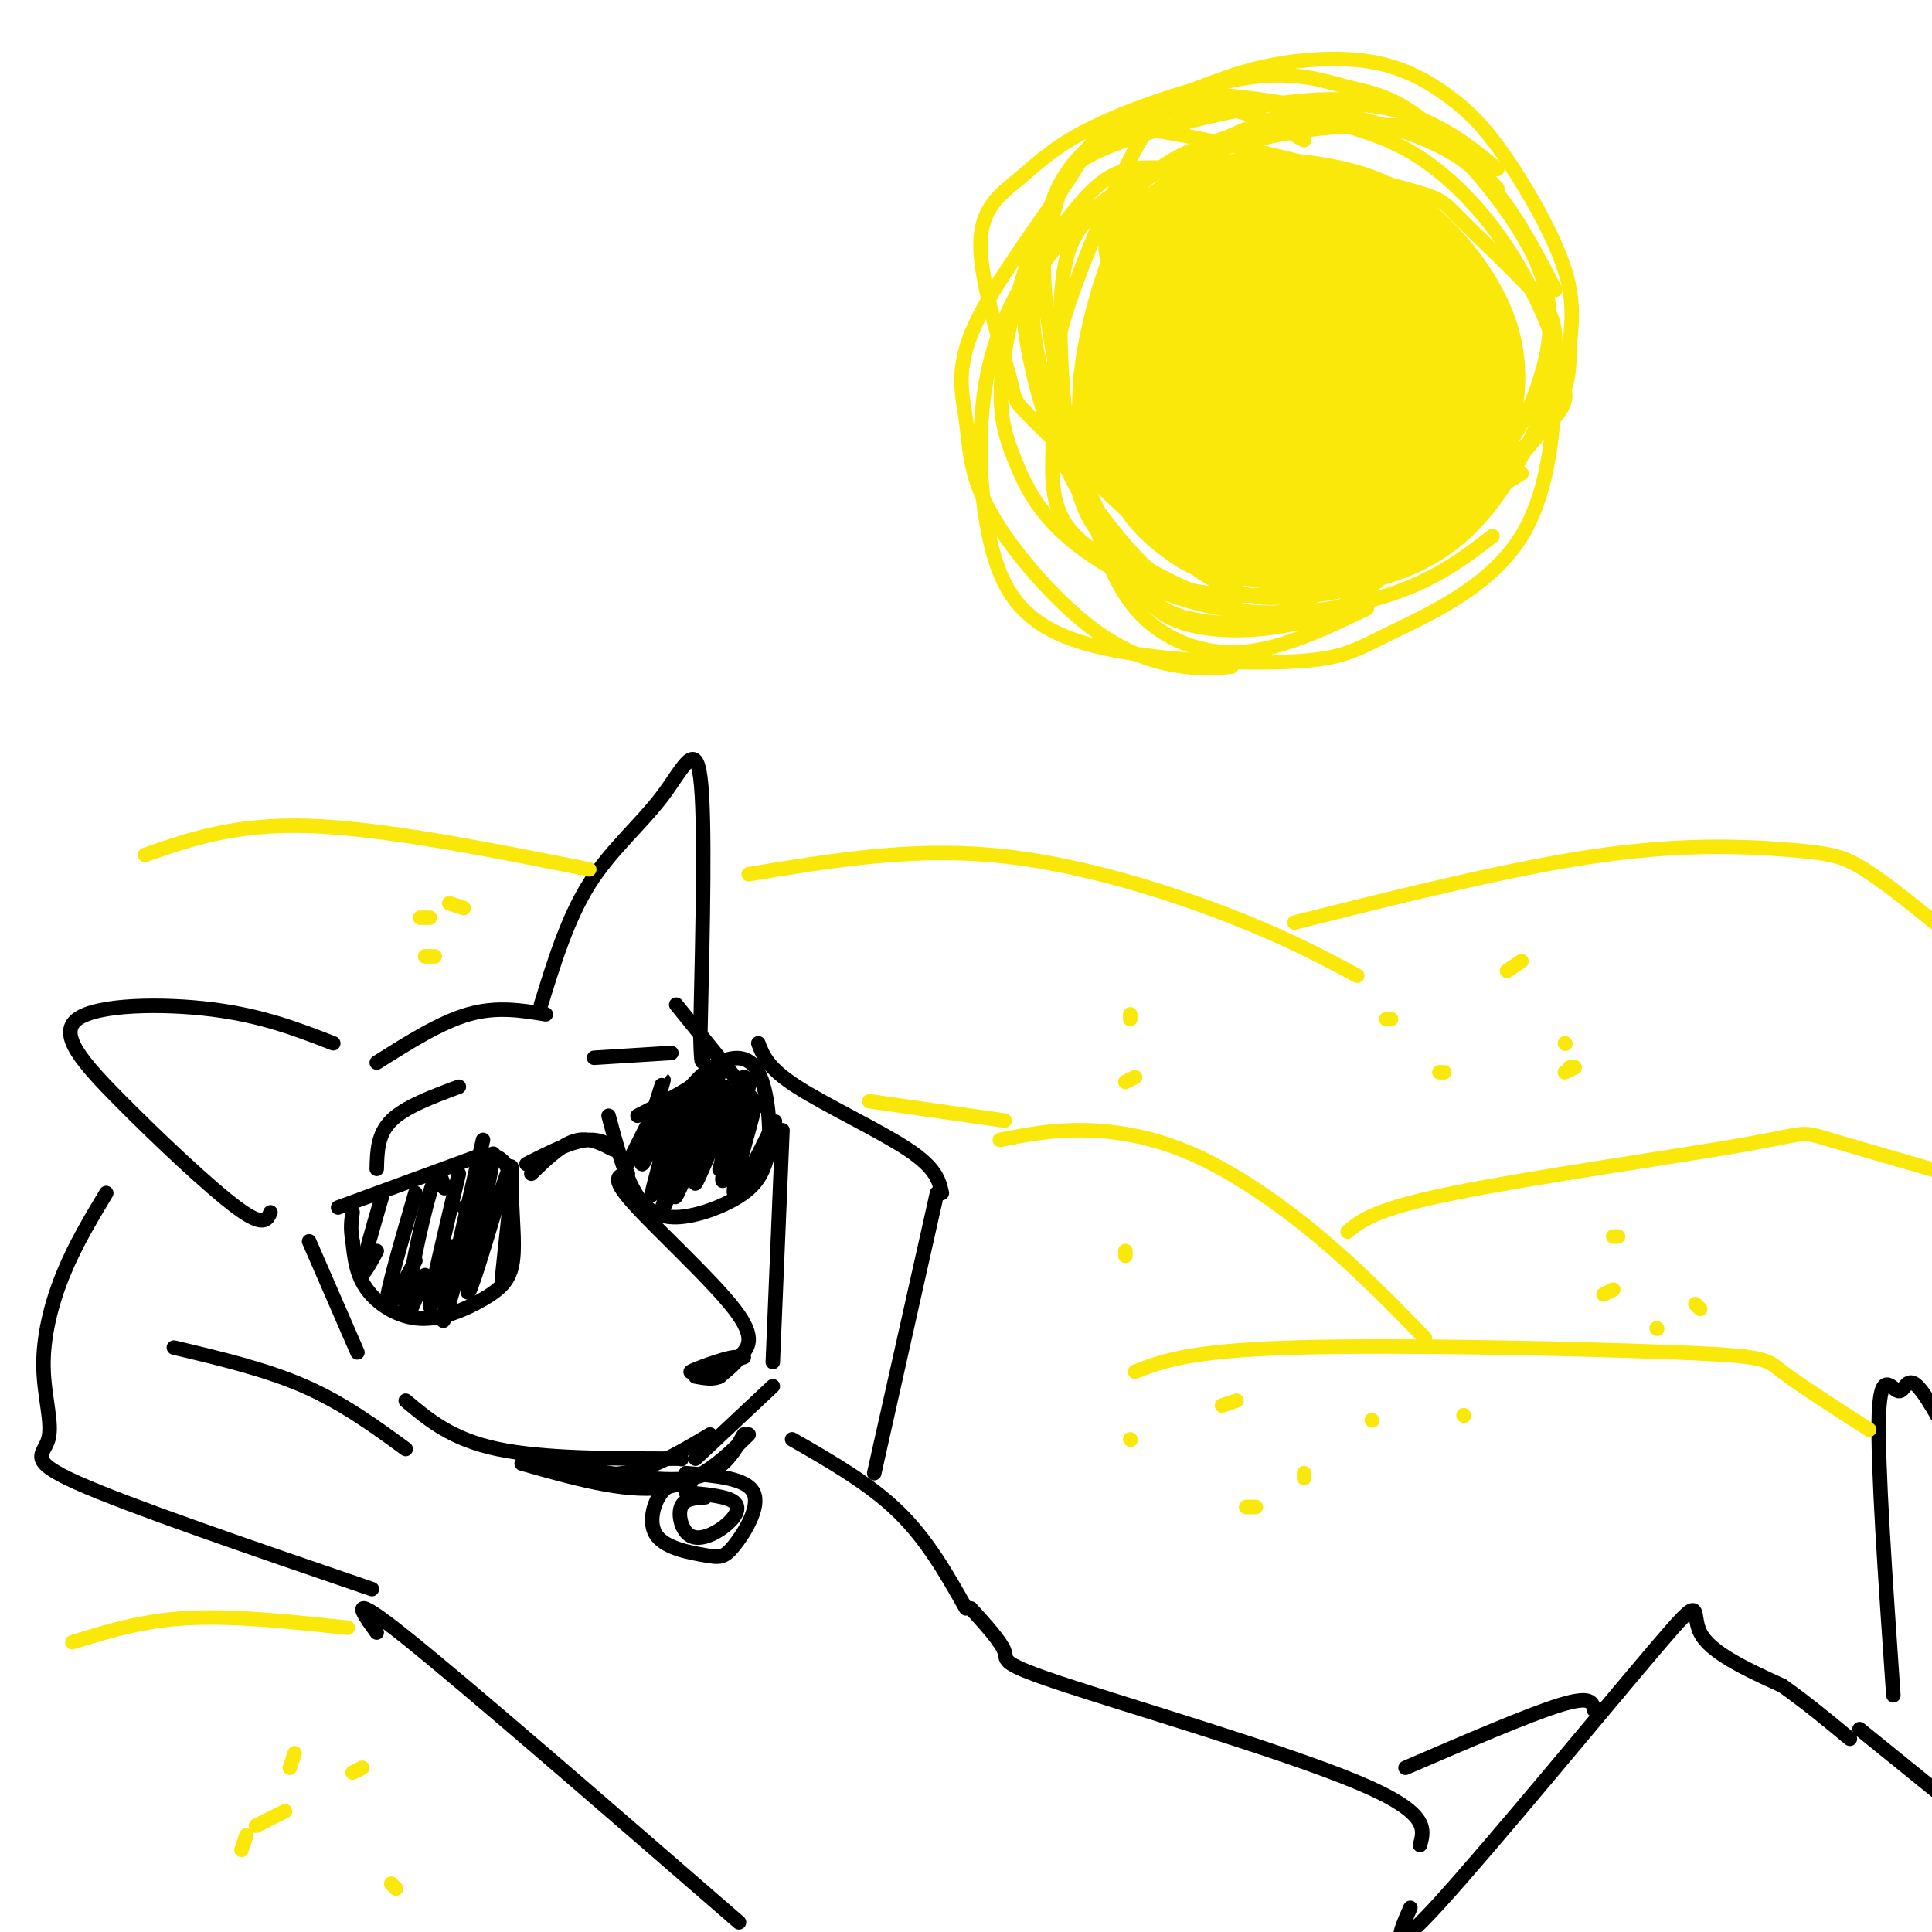 <svg viewBox='0 0 400 400' version='1.1' xmlns='http://www.w3.org/2000/svg' xmlns:xlink='http://www.w3.org/1999/xlink'><g fill='none' stroke='rgb(250,232,11)' stroke-width='28' stroke-linecap='round' stroke-linejoin='round'><path d='M273,58c-8.616,-0.601 -17.231,-1.202 -23,0c-5.769,1.202 -8.690,4.208 -10,11c-1.310,6.792 -1.008,17.370 1,24c2.008,6.630 5.723,9.311 8,11c2.277,1.689 3.116,2.387 7,3c3.884,0.613 10.814,1.142 18,0c7.186,-1.142 14.630,-3.955 19,-7c4.370,-3.045 5.666,-6.323 7,-11c1.334,-4.677 2.705,-10.753 1,-17c-1.705,-6.247 -6.488,-12.664 -11,-17c-4.512,-4.336 -8.753,-6.590 -15,-8c-6.247,-1.410 -14.499,-1.974 -20,-1c-5.501,0.974 -8.250,3.487 -11,6'/><path d='M244,52c-3.958,7.445 -8.353,23.058 -8,32c0.353,8.942 5.455,11.212 8,13c2.545,1.788 2.533,3.094 7,4c4.467,0.906 13.412,1.414 20,1c6.588,-0.414 10.819,-1.749 14,-4c3.181,-2.251 5.312,-5.418 7,-10c1.688,-4.582 2.933,-10.579 1,-18c-1.933,-7.421 -7.043,-16.264 -12,-20c-4.957,-3.736 -9.760,-2.363 -14,-2c-4.240,0.363 -7.918,-0.284 -12,3c-4.082,3.284 -8.568,10.499 -11,16c-2.432,5.501 -2.809,9.289 -2,14c0.809,4.711 2.802,10.346 6,14c3.198,3.654 7.599,5.327 12,7'/><path d='M260,102c4.814,1.142 10.848,0.498 16,0c5.152,-0.498 9.420,-0.849 13,-7c3.580,-6.151 6.471,-18.101 4,-26c-2.471,-7.899 -10.305,-11.746 -16,-13c-5.695,-1.254 -9.253,0.085 -12,0c-2.747,-0.085 -4.685,-1.594 -7,5c-2.315,6.594 -5.009,21.292 -6,28c-0.991,6.708 -0.280,5.427 3,6c3.280,0.573 9.127,3.002 13,4c3.873,0.998 5.770,0.567 9,-2c3.230,-2.567 7.793,-7.268 6,-13c-1.793,-5.732 -9.941,-12.495 -15,-15c-5.059,-2.505 -7.030,-0.753 -9,1'/><path d='M259,70c-1.751,3.125 -1.630,10.436 -1,15c0.630,4.564 1.768,6.380 4,8c2.232,1.620 5.557,3.045 9,2c3.443,-1.045 7.005,-4.558 9,-9c1.995,-4.442 2.422,-9.811 1,-13c-1.422,-3.189 -4.692,-4.197 -8,-3c-3.308,1.197 -6.654,4.598 -10,8'/></g>
<g fill='none' stroke='rgb(250,232,11)' stroke-width='3' stroke-linecap='round' stroke-linejoin='round'><path d='M244,35c-4.542,-0.375 -9.084,-0.750 -13,1c-3.916,1.750 -7.208,5.624 -12,12c-4.792,6.376 -11.086,15.252 -14,27c-2.914,11.748 -2.449,26.366 0,37c2.449,10.634 6.880,17.283 19,21c12.120,3.717 31.927,4.501 43,4c11.073,-0.501 13.411,-2.288 21,-6c7.589,-3.712 20.430,-9.348 27,-20c6.570,-10.652 6.871,-26.319 7,-35c0.129,-8.681 0.088,-10.374 -4,-15c-4.088,-4.626 -12.223,-12.184 -16,-16c-3.777,-3.816 -3.198,-3.891 -15,-7c-11.802,-3.109 -35.987,-9.254 -48,-11c-12.013,-1.746 -11.854,0.906 -17,9c-5.146,8.094 -15.597,21.630 -20,31c-4.403,9.370 -2.757,14.574 -2,20c0.757,5.426 0.626,11.073 5,19c4.374,7.927 13.255,18.134 21,24c7.745,5.866 14.356,7.390 19,8c4.644,0.610 7.322,0.305 10,0'/><path d='M261,41c-1.119,-4.240 -2.238,-8.480 -7,-7c-4.762,1.480 -13.168,8.680 -18,13c-4.832,4.320 -6.089,5.759 -8,14c-1.911,8.241 -4.477,23.284 -6,30c-1.523,6.716 -2.004,5.104 1,9c3.004,3.896 9.492,13.300 15,18c5.508,4.700 10.034,4.697 16,5c5.966,0.303 13.370,0.914 20,0c6.630,-0.914 12.487,-3.353 21,-10c8.513,-6.647 19.684,-17.503 25,-25c5.316,-7.497 4.778,-11.635 5,-16c0.222,-4.365 1.203,-8.959 -1,-16c-2.203,-7.041 -7.590,-16.530 -12,-23c-4.410,-6.470 -7.841,-9.919 -12,-13c-4.159,-3.081 -9.045,-5.792 -15,-7c-5.955,-1.208 -12.980,-0.912 -19,0c-6.020,0.912 -11.034,2.438 -20,6c-8.966,3.562 -21.882,9.158 -27,20c-5.118,10.842 -2.438,26.930 0,39c2.438,12.070 4.633,20.122 7,28c2.367,7.878 4.907,15.583 10,21c5.093,5.417 12.741,8.548 21,8c8.259,-0.548 17.130,-4.774 26,-9'/><path d='M270,29c-4.713,-2.545 -9.425,-5.090 -14,-6c-4.575,-0.910 -9.011,-0.184 -12,0c-2.989,0.184 -4.531,-0.172 -9,8c-4.469,8.172 -11.864,24.873 -15,36c-3.136,11.127 -2.012,16.682 -2,23c0.012,6.318 -1.088,13.400 3,19c4.088,5.600 13.364,9.717 21,12c7.636,2.283 13.633,2.730 20,2c6.367,-0.730 13.105,-2.637 22,-7c8.895,-4.363 19.948,-11.181 31,-18'/><path d='M322,60c-3.760,-7.200 -7.520,-14.401 -12,-20c-4.480,-5.599 -9.680,-9.597 -20,-13c-10.320,-3.403 -25.761,-6.211 -34,-7c-8.239,-0.789 -9.275,0.440 -14,2c-4.725,1.560 -13.139,3.451 -20,13c-6.861,9.549 -12.171,26.756 -14,38c-1.829,11.244 -0.178,16.527 2,22c2.178,5.473 4.883,11.137 12,17c7.117,5.863 18.647,11.925 31,14c12.353,2.075 25.529,0.164 35,-3c9.471,-3.164 15.235,-7.582 21,-12'/><path d='M310,35c-4.342,-3.596 -8.685,-7.191 -15,-10c-6.315,-2.809 -14.603,-4.831 -26,-2c-11.397,2.831 -25.903,10.514 -35,16c-9.097,5.486 -12.786,8.775 -14,19c-1.214,10.225 0.046,27.384 2,38c1.954,10.616 4.601,14.687 11,19c6.399,4.313 16.550,8.867 23,11c6.450,2.133 9.198,1.843 20,-5c10.802,-6.843 29.658,-20.241 39,-28c9.342,-7.759 9.171,-9.880 9,-12'/><path d='M310,39c-6.104,-6.433 -12.209,-12.865 -20,-16c-7.791,-3.135 -17.270,-2.971 -29,-1c-11.730,1.971 -25.712,5.751 -33,9c-7.288,3.249 -7.882,5.968 -9,10c-1.118,4.032 -2.761,9.379 -4,15c-1.239,5.621 -2.074,11.517 1,22c3.074,10.483 10.058,25.553 15,35c4.942,9.447 7.840,13.271 15,15c7.160,1.729 18.580,1.365 30,1'/><path d='M295,26c-8.285,-0.090 -16.570,-0.180 -25,1c-8.430,1.180 -17.006,3.630 -24,6c-6.994,2.370 -12.404,4.661 -18,9c-5.596,4.339 -11.376,10.726 -14,16c-2.624,5.274 -2.093,9.436 -1,15c1.093,5.564 2.746,12.529 6,20c3.254,7.471 8.108,15.446 12,22c3.892,6.554 6.823,11.686 14,14c7.177,2.314 18.599,1.811 27,-1c8.401,-2.811 13.779,-7.929 20,-14c6.221,-6.071 13.284,-13.094 18,-19c4.716,-5.906 7.085,-10.694 9,-17c1.915,-6.306 3.378,-14.130 -1,-24c-4.378,-9.870 -14.595,-21.784 -22,-28c-7.405,-6.216 -11.999,-6.732 -17,-8c-5.001,-1.268 -10.409,-3.286 -20,-2c-9.591,1.286 -23.363,5.877 -32,10c-8.637,4.123 -12.138,7.779 -16,11c-3.862,3.221 -8.085,6.007 -8,14c0.085,7.993 4.478,21.193 6,27c1.522,5.807 0.171,4.221 7,11c6.829,6.779 21.836,21.921 32,29c10.164,7.079 15.486,6.093 22,5c6.514,-1.093 14.221,-2.294 21,-5c6.779,-2.706 12.629,-6.918 18,-14c5.371,-7.082 10.262,-17.033 12,-24c1.738,-6.967 0.321,-10.950 -2,-16c-2.321,-5.050 -5.548,-11.167 -10,-17c-4.452,-5.833 -10.129,-11.381 -16,-15c-5.871,-3.619 -11.935,-5.310 -18,-7'/><path d='M275,25c-8.424,-0.212 -20.485,2.758 -28,6c-7.515,3.242 -10.485,6.758 -13,10c-2.515,3.242 -4.576,6.212 -5,9c-0.424,2.788 0.788,5.394 2,8'/></g>
<g fill='none' stroke='rgb(0,0,0)' stroke-width='3' stroke-linecap='round' stroke-linejoin='round'><path d='M69,216c-7.303,-2.844 -14.606,-5.687 -25,-7c-10.394,-1.313 -23.879,-1.094 -28,2c-4.121,3.094 1.121,9.064 9,17c7.879,7.936 18.394,17.839 24,22c5.606,4.161 6.303,2.581 7,1'/><path d='M70,250c0.000,0.000 30.000,-11.000 30,-11'/><path d='M100,239c5.947,-0.134 5.815,5.031 6,10c0.185,4.969 0.688,9.740 0,13c-0.688,3.260 -2.566,5.008 -6,7c-3.434,1.992 -8.425,4.229 -13,4c-4.575,-0.229 -8.736,-2.922 -11,-6c-2.264,-3.078 -2.632,-6.539 -3,-10'/><path d='M73,257c-0.500,-2.667 -0.250,-4.333 0,-6'/><path d='M79,248c-1.917,6.583 -3.833,13.167 -4,15c-0.167,1.833 1.417,-1.083 3,-4'/><path d='M86,247c-3.000,10.333 -6.000,20.667 -6,23c0.000,2.333 3.000,-3.333 6,-9'/><path d='M92,246c-0.622,-2.400 -1.244,-4.800 -3,1c-1.756,5.800 -4.644,19.800 -5,24c-0.356,4.200 1.822,-1.400 4,-7'/><path d='M95,243c-2.917,12.250 -5.833,24.500 -6,27c-0.167,2.500 2.417,-4.750 5,-12'/><path d='M96,250c0.000,0.000 0.100,0.100 0.1,0.1'/><path d='M100,236c-4.696,20.387 -9.393,40.774 -8,37c1.393,-3.774 8.875,-31.708 10,-34c1.125,-2.292 -4.107,21.060 -5,27c-0.893,5.940 2.554,-5.530 6,-17'/><path d='M103,249c1.738,-5.286 3.083,-10.000 3,-6c-0.083,4.000 -1.595,16.714 -2,21c-0.405,4.286 0.298,0.143 1,-4'/><path d='M109,241c4.780,-2.440 9.560,-4.881 13,-5c3.440,-0.119 5.542,2.083 5,2c-0.542,-0.083 -3.726,-2.452 -7,-2c-3.274,0.452 -6.637,3.726 -10,7'/><path d='M126,231c1.482,5.560 2.964,11.119 5,15c2.036,3.881 4.625,6.083 9,6c4.375,-0.083 10.536,-2.452 14,-5c3.464,-2.548 4.232,-5.274 5,-8'/><path d='M159,239c0.726,-4.905 0.042,-13.167 -2,-17c-2.042,-3.833 -5.440,-3.238 -8,-2c-2.560,1.238 -4.280,3.119 -6,5'/><path d='M143,225c-2.833,1.833 -6.917,3.917 -11,6'/><path d='M135,231c-2.583,5.083 -5.167,10.167 -5,10c0.167,-0.167 3.083,-5.583 6,-11'/><path d='M135,231c1.563,-4.963 3.126,-9.927 2,-6c-1.126,3.927 -4.941,16.743 -4,16c0.941,-0.743 6.638,-15.046 7,-14c0.362,1.046 -4.611,17.442 -5,20c-0.389,2.558 3.805,-8.721 8,-20'/><path d='M147,222c-5.911,16.411 -11.821,32.821 -10,29c1.821,-3.821 11.375,-27.875 12,-29c0.625,-1.125 -7.679,20.679 -9,25c-1.321,4.321 4.339,-8.839 10,-22'/><path d='M150,225c-0.528,2.850 -6.849,20.976 -6,20c0.849,-0.976 8.867,-21.056 10,-22c1.133,-0.944 -4.618,17.246 -5,19c-0.382,1.754 4.605,-12.927 6,-17c1.395,-4.073 -0.803,2.464 -3,9'/><path d='M152,234c-1.384,4.850 -3.343,12.476 -2,10c1.343,-2.476 5.989,-15.056 6,-14c0.011,1.056 -4.612,15.746 -4,17c0.612,1.254 6.461,-10.927 8,-14c1.539,-3.073 -1.230,2.964 -4,9'/><path d='M130,243c-1.889,0.311 -3.778,0.622 1,6c4.778,5.378 16.222,15.822 21,22c4.778,6.178 2.889,8.089 1,10'/><path d='M154,281c-5.711,1.689 -11.422,3.378 -11,3c0.422,-0.378 6.978,-2.822 9,-3c2.022,-0.178 -0.489,1.911 -3,4'/><path d='M149,285c-1.333,0.667 -3.167,0.333 -5,0'/><path d='M162,234c0.000,0.000 -2.000,48.000 -2,48'/><path d='M160,287c0.000,0.000 -16.000,15.000 -16,15'/><path d='M141,302c0.000,0.000 0.100,0.100 0.1,0.1'/><path d='M141,302c-14.250,0.000 -28.500,0.000 -38,-2c-9.500,-2.000 -14.250,-6.000 -19,-10'/><path d='M78,220c6.583,-4.167 13.167,-8.333 19,-10c5.833,-1.667 10.917,-0.833 16,0'/><path d='M112,208c2.768,-8.964 5.536,-17.929 10,-25c4.464,-7.071 10.625,-12.250 15,-18c4.375,-5.750 6.964,-12.071 8,-4c1.036,8.071 0.518,30.536 0,53'/><path d='M145,214c0.167,9.167 0.583,5.583 1,2'/><path d='M140,208c0.000,0.000 17.000,21.000 17,21'/><path d='M95,225c-5.583,2.083 -11.167,4.167 -14,7c-2.833,2.833 -2.917,6.417 -3,10'/><path d='M123,219c0.000,0.000 16.000,-1.000 16,-1'/><path d='M64,257c0.000,0.000 10.000,23.000 10,23'/><path d='M77,329c-25.150,-8.609 -50.300,-17.219 -61,-22c-10.700,-4.781 -6.951,-5.735 -6,-9c0.951,-3.265 -0.898,-8.841 -1,-15c-0.102,-6.159 1.542,-12.903 4,-19c2.458,-6.097 5.729,-11.549 9,-17'/><path d='M36,279c9.500,2.250 19.000,4.500 27,8c8.000,3.500 14.500,8.250 21,13'/><path d='M157,216c0.978,2.556 1.956,5.111 8,9c6.044,3.889 17.156,9.111 23,13c5.844,3.889 6.422,6.444 7,9'/><path d='M194,247c0.000,0.000 -13.000,58.000 -13,58'/><path d='M115,303c10.750,2.000 21.500,4.000 28,3c6.500,-1.000 8.750,-5.000 11,-9'/><path d='M155,297c-5.083,5.000 -10.167,10.000 -18,11c-7.833,1.000 -18.417,-2.000 -29,-5'/><path d='M111,302c6.000,1.917 12.000,3.833 18,3c6.000,-0.833 12.000,-4.417 18,-8'/><path d='M143,307c-2.153,-0.058 -4.307,-0.116 -6,2c-1.693,2.116 -2.926,6.407 -1,9c1.926,2.593 7.011,3.489 10,4c2.989,0.511 3.882,0.638 6,-2c2.118,-2.638 5.462,-8.039 4,-11c-1.462,-2.961 -7.731,-3.480 -14,-4'/><path d='M146,310c-2.159,0.142 -4.319,0.284 -5,2c-0.681,1.716 0.116,5.006 2,6c1.884,0.994 4.853,-0.309 7,-2c2.147,-1.691 3.470,-3.769 2,-5c-1.470,-1.231 -5.735,-1.616 -10,-2'/><path d='M164,298c8.000,4.583 16.000,9.167 22,15c6.000,5.833 10.000,12.917 14,20'/><path d='M201,333c3.196,3.530 6.393,7.060 7,9c0.607,1.940 -1.375,2.292 13,7c14.375,4.708 45.107,13.774 60,20c14.893,6.226 13.946,9.613 13,13'/><path d='M78,338c-3.250,-4.500 -6.500,-9.000 6,1c12.500,10.000 40.750,34.500 69,59'/><path d='M292,395c-2.387,5.417 -4.774,10.833 6,-1c10.774,-11.833 34.708,-40.917 45,-53c10.292,-12.083 6.940,-7.167 9,-3c2.060,4.167 9.530,7.583 17,11'/><path d='M369,349c5.167,3.667 9.583,7.333 14,11'/><path d='M392,351c-1.667,-24.089 -3.333,-48.179 -3,-58c0.333,-9.821 2.667,-5.375 4,-5c1.333,0.375 1.667,-3.321 4,-1c2.333,2.321 6.667,10.661 11,19'/><path d='M385,358c0.000,0.000 21.000,17.000 21,17'/><path d='M291,366c12.750,-5.500 25.500,-11.000 32,-13c6.500,-2.000 6.750,-0.500 7,1'/></g>
<g fill='none' stroke='rgb(250,232,11)' stroke-width='3' stroke-linecap='round' stroke-linejoin='round'><path d='M207,236c5.226,-1.030 10.452,-2.060 17,-2c6.548,0.060 14.417,1.208 23,5c8.583,3.792 17.881,10.226 26,17c8.119,6.774 15.060,13.887 22,21'/><path d='M279,255c2.821,-2.345 5.643,-4.690 22,-8c16.357,-3.310 46.250,-7.583 60,-10c13.750,-2.417 11.357,-2.976 18,-1c6.643,1.976 22.321,6.488 38,11'/><path d='M235,284c5.560,-2.179 11.119,-4.357 33,-5c21.881,-0.643 60.083,0.250 79,1c18.917,0.750 18.548,1.357 22,4c3.452,2.643 10.726,7.321 18,12'/><path d='M155,181c16.400,-2.733 32.800,-5.467 50,-4c17.200,1.467 35.200,7.133 48,12c12.800,4.867 20.400,8.933 28,13'/><path d='M122,180c-21.333,-4.250 -42.667,-8.500 -58,-9c-15.333,-0.500 -24.667,2.750 -34,6'/><path d='M268,191c22.982,-5.762 45.964,-11.524 64,-14c18.036,-2.476 31.125,-1.667 39,-1c7.875,0.667 10.536,1.190 15,4c4.464,2.810 10.732,7.905 17,13'/><path d='M208,232c0.000,0.000 -28.000,-4.000 -28,-4'/><path d='M72,337c-11.750,-1.250 -23.500,-2.500 -33,-2c-9.500,0.500 -16.750,2.750 -24,5'/><path d='M253,291c0.000,0.000 3.000,-1.000 3,-1'/><path d='M270,306c0.000,0.000 0.000,-1.000 0,-1'/><path d='M260,312c0.000,0.000 -2.000,0.000 -2,0'/><path d='M234,298c0.000,0.000 0.100,0.100 0.1,0.1'/><path d='M284,294c0.000,0.000 0.100,0.100 0.1,0.1'/><path d='M299,222c0.000,0.000 -1.000,0.000 -1,0'/><path d='M326,221c0.000,0.000 -2.000,1.000 -2,1'/><path d='M326,221c0.000,0.000 -1.000,0.000 -1,0'/><path d='M324,216c0.000,0.000 0.100,0.100 0.1,0.1'/><path d='M315,199c0.000,0.000 -3.000,2.000 -3,2'/><path d='M287,211c0.000,0.000 1.000,0.000 1,0'/><path d='M234,210c0.000,0.000 0.000,1.000 0,1'/><path d='M235,223c0.000,0.000 -2.000,1.000 -2,1'/><path d='M82,391c0.000,0.000 -1.000,-1.000 -1,-1'/><path d='M59,375c0.000,0.000 -6.000,3.000 -6,3'/><path d='M60,366c0.000,0.000 1.000,-3.000 1,-3'/><path d='M73,367c0.000,0.000 2.000,-1.000 2,-1'/><path d='M50,383c0.000,0.000 1.000,-3.000 1,-3'/><path d='M334,267c0.000,0.000 -2.000,1.000 -2,1'/><path d='M343,275c0.000,0.000 0.100,0.100 0.1,0.1'/><path d='M352,271c0.000,0.000 -1.000,-1.000 -1,-1'/><path d='M335,256c0.000,0.000 -1.000,0.000 -1,0'/><path d='M233,259c0.000,0.000 0.000,1.000 0,1'/><path d='M303,293c0.000,0.000 0.100,0.100 0.1,0.1'/><path d='M90,198c0.000,0.000 -2.000,0.000 -2,0'/><path d='M89,190c0.000,0.000 -2.000,0.000 -2,0'/><path d='M96,188c0.000,0.000 -3.000,-1.000 -3,-1'/></g>
</svg>